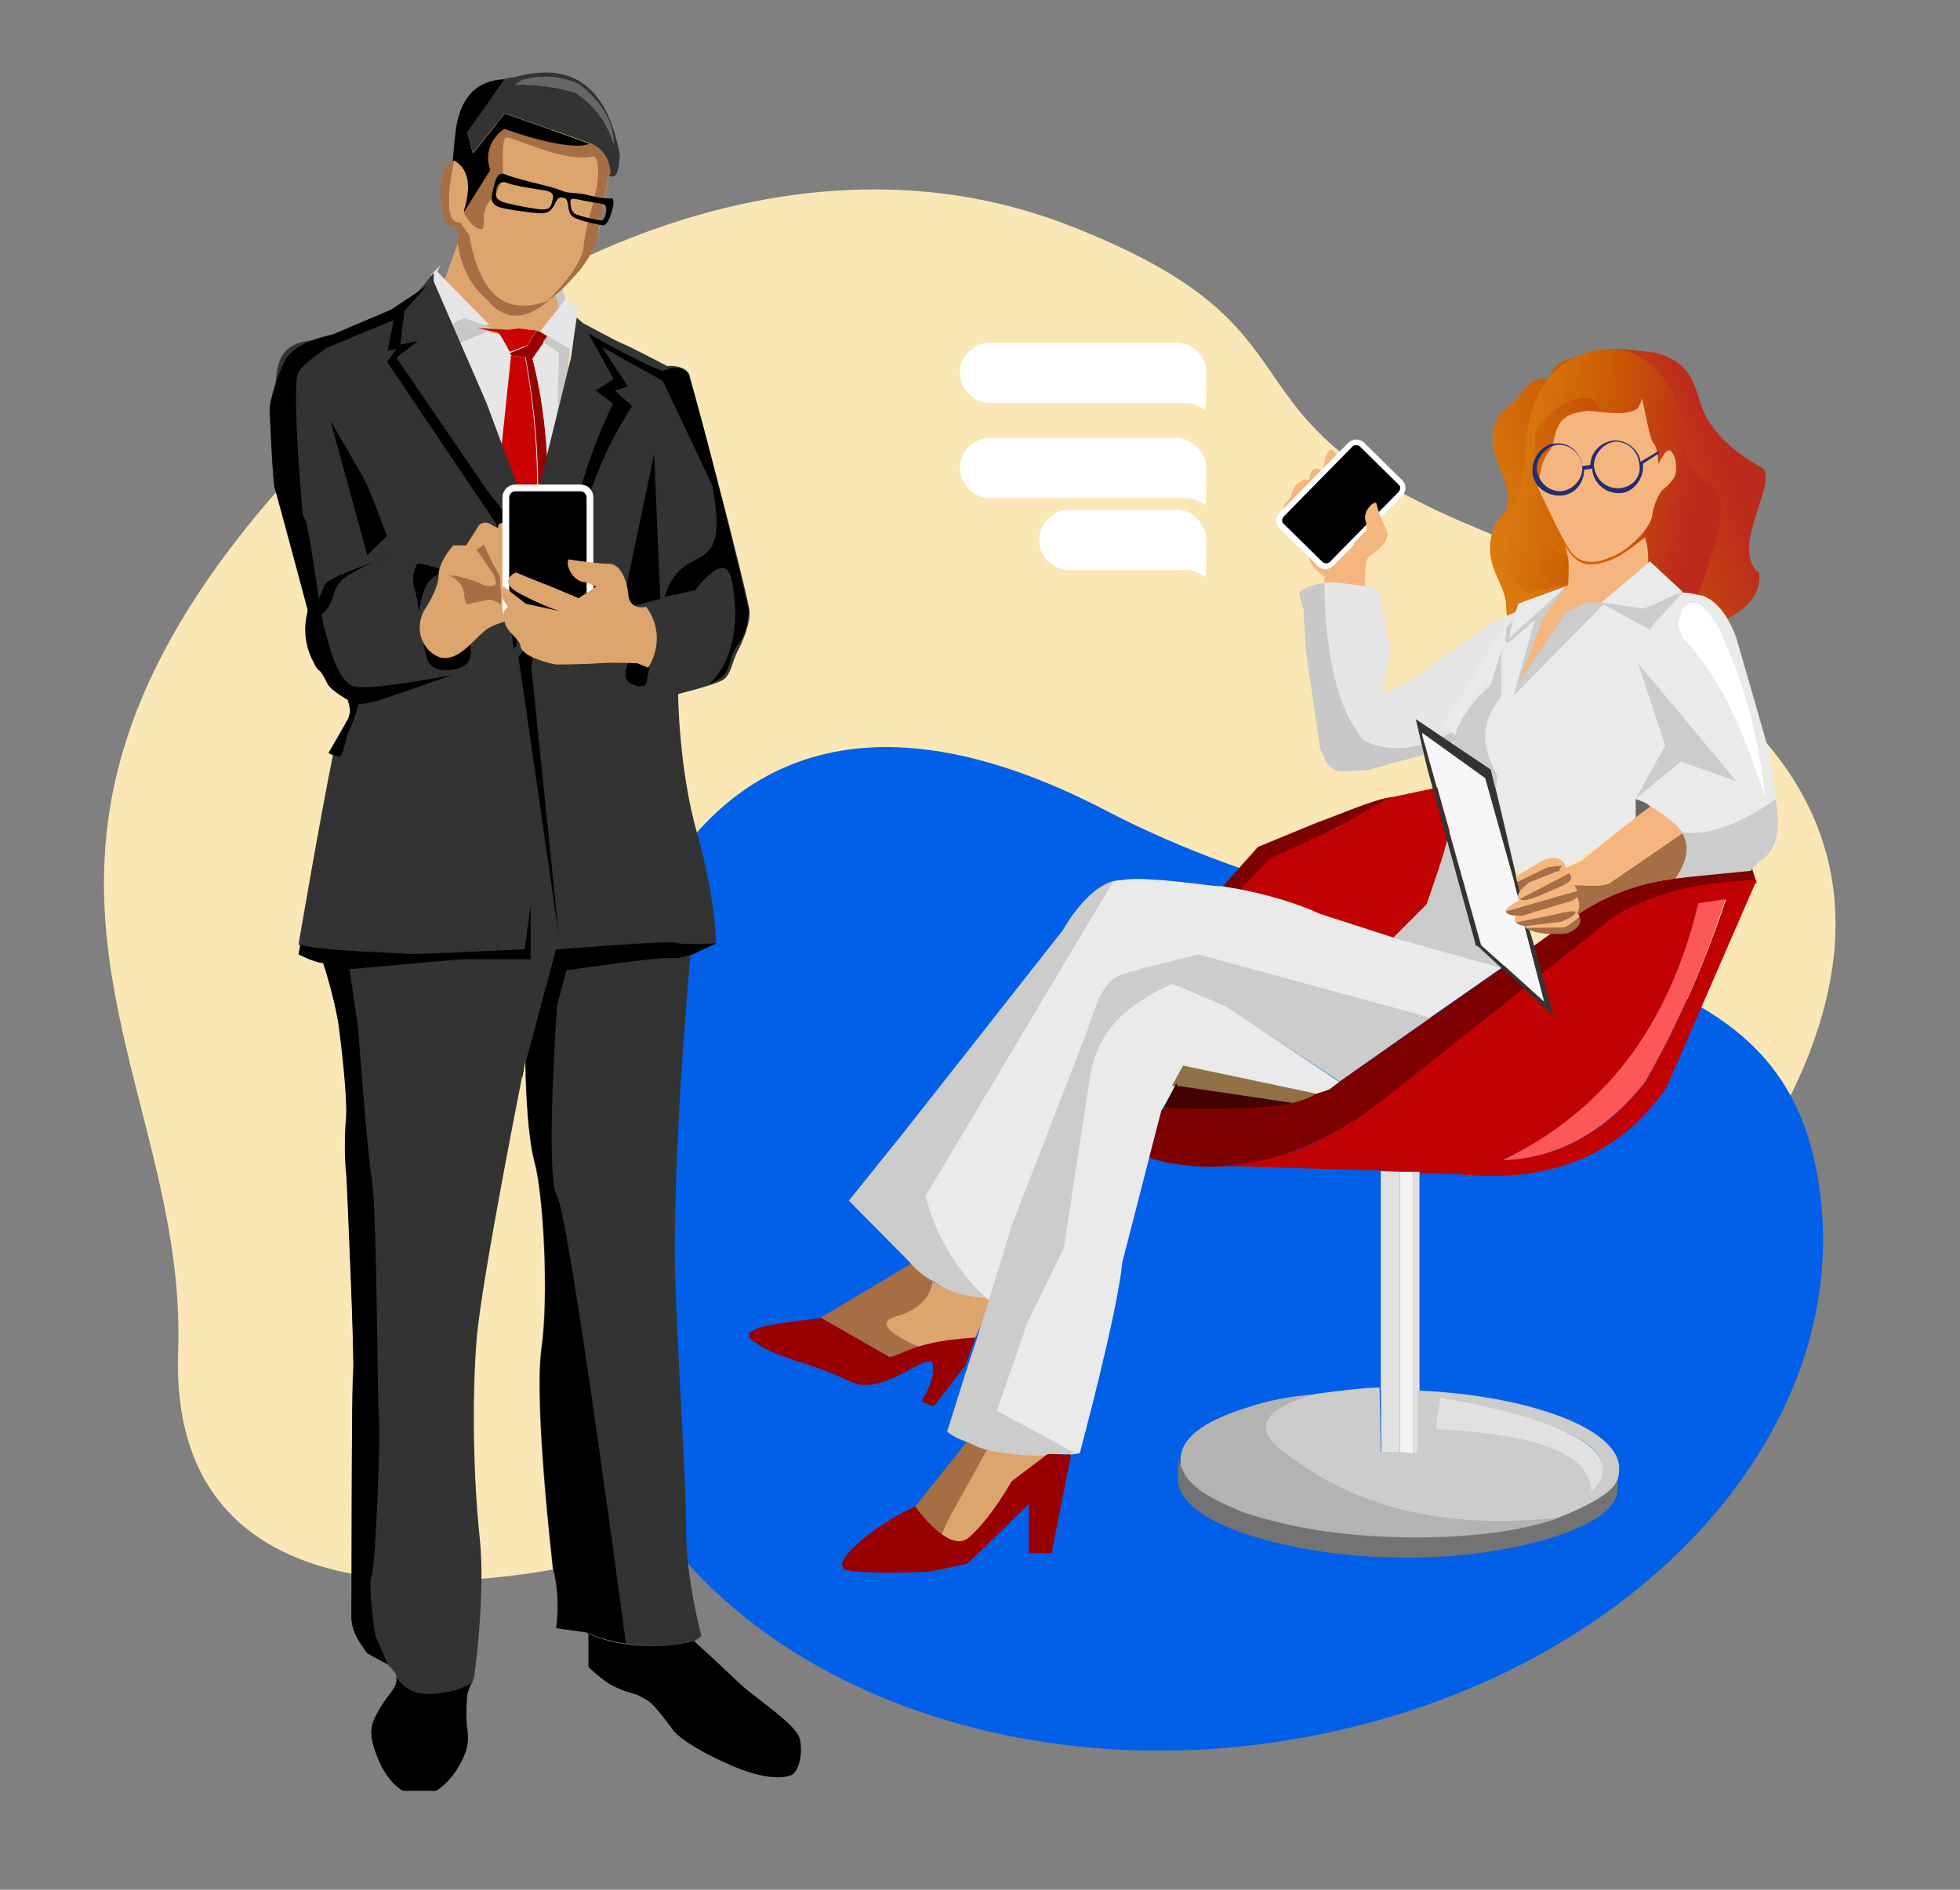 <?xml version="1.0" encoding="UTF-8"?> <!-- Generator: Adobe Illustrator 23.0.0, SVG Export Plug-In . SVG Version: 6.00 Build 0) --> <svg xmlns="http://www.w3.org/2000/svg" xmlns:xlink="http://www.w3.org/1999/xlink" id="Слой_1" x="0px" y="0px" viewBox="0 0 319.1 307.7" style="enable-background:new 0 0 319.1 307.7;" xml:space="preserve"><rect x="0" y="0" width="319.1" height="307.7" fill="#808080" stroke="none"/> <style type="text/css"> .st0{fill:#FBE7B5;} .st1{fill:#0260E8;} .st2{fill:#FFFFFF;} .st3{fill:#C8C8C8;} .st4{fill:none;} .st5{fill:#FEC85F;} .st6{fill:#DCA56D;} .st7{fill:#CB9936;} .st8{fill:#333333;} .st9{fill:#666666;} .st10{fill:#A56E44;} .st11{fill:#E6E6E6;} .st12{fill:#990000;} .st13{fill:#CA0202;} .st14{fill:#F4B57F;} .st15{fill:url(#SVGID_1_);} .st16{fill:url(#SVGID_2_);} .st17{fill:#202E70;} .st18{fill:#CCCCCC;} .st19{fill:#EAEAEA;} .st20{fill:#7E0101;} .st21{fill:#C10202;} .st22{fill:#8F7145;} .st23{fill:#430101;} .st24{fill:#B3B3B3;} .st25{fill:#737373;} .st26{fill:#FC5858;} .st27{fill:#E1E1E1;} .st28{fill:#F2F2F2;} .st29{fill:#F7F7F7;} </style> <g> <path class="st0" d="M173.5,36.5C128.2,19.1,74,43.6,40.2,85.8C-5.6,143,30.6,175.8,29,220c-1.6,44.1,46.2,42,83.6,29.9 s74,30,112.8,0.1c41.6-31.9,98.1-87.6,61.8-129.5c-9-10.3-20.9-23.8-47.2-34.7C195.6,67.4,218.7,53.9,173.5,36.5z"></path> <path class="st1" d="M295.5,189.4c8.9,41.7-28.3,83.5-83.2,93.5c-54.8,10-106.5-15.8-115.4-57.4s3.7-134.9,83.2-93.5 C232.5,159.3,286.6,147.7,295.5,189.4z"></path> <g> <path class="st2" d="M196.4,76.2L196.4,76.2c0,1-0.1,4.6-0.1,6.1c-2-1.4-3.2-1.2-4.8-1.2h-30.3c-2.7,0-4.9-2.2-4.9-4.9l0,0 c0-1.4,0.5-2.6,1.5-3.5c0.9-0.9,2.1-1.4,3.4-1.4h30.3C194,71.3,196.3,73.5,196.4,76.2z"></path> <path class="st2" d="M196.4,87.9L196.4,87.9c0,1-0.1,4.6-0.1,6.1c-2-1.4-3.2-1.2-4.8-1.2h-17.4c-2.7,0-4.9-2.2-4.9-4.9l0,0 c0-1.4,0.5-2.6,1.5-3.5c0.9-0.9,2.1-1.4,3.4-1.4h17.4C194.1,83,196.3,85.2,196.4,87.9z"></path> <path class="st2" d="M196.4,60.7L196.4,60.7c0,1-0.1,4.6-0.1,6.1c-2-1.4-3.2-1.2-4.8-1.2h-30.3c-2.7,0-4.9-2.2-4.9-4.9l0,0 c0-1.4,0.5-2.6,1.5-3.5c0.9-0.9,2.1-1.4,3.4-1.4h30.3C194.2,55.8,196.4,58,196.4,60.7z"></path> </g> <g> <path class="st3" d="M92.2,50.2c0-0.8-0.5-3.7-1.2-3.8s-1.7,0.3-1.7,0.3s-0.5,4.3,0.1,5.2C90.1,52.7,92.2,50.2,92.2,50.2z"></path> <g> <path class="st4" d="M70.1,27.5L70.1,27.5C70,27.5,70,27.5,70.1,27.5L70.1,27.5z"></path> <path class="st5" d="M69.6,27.7c0.1-0.1,0.2-0.1,0.3-0.2C69.8,27.6,69.7,27.6,69.6,27.7z"></path> <path class="st6" d="M78.5,58.5c0,0-2.9-5.2-4.5-7.1l-2.1-1.5l-0.2-2.5l3.6-9.9L73.1,36c0,0-0.1-7.1,0.1-6.5 c0.3,0.6,0.7,3.8,0.7,3.8s0.7-4.2,1.1-7.3s3.8-3.5,3.3-7.2c0,0,5.8,3.8,13,3l-1.5-0.6c0,0,3.7,0.9,6,0.3c0,0,2.1,2.9,1.2,7.6 c-0.1,0.2-0.2,0.3-0.3,0.5c0,0-0.4,1.4-0.8,3.5c-0.4,2,0.1,4.8-0.7,6.2c-0.8,1.4-4.9,8.3-4.9,8.3l1.8,6.2l-5,2.2L78.5,58.5z"></path> </g> <path class="st7" d="M81.1,46.6c0,0-1.1-0.1-2.7-3.8c0,0,1.9,2.9,4.5,3.8"></path> <path d="M74,22.9c0-0.3,0.1-0.5,0.1-0.7c0.4-4.9,2.4-9.1,8.1-9.3l-6.1,8.7L77,25l5.2-6.5L96,23.4c-2.3,1.2-7,0.4-14-2.3 c-2.1,1.5-2.7,3.5-1.8,6.1l-3.9,7.6l-0.9-0.2c1.3-4.2,0.8-6.9-1.6-8.3c0,0.1-0.1,0-0.1,0.1L74,22.9L74,22.9z"></path> <path class="st8" d="M82.2,12.8l-6.1,8.7l0.9,3.4l5.2-6.5L96,23.3c-0.2-0.1,3.1,2.3,3.3,4.5l-0.2,0.8c1.2,0.6,1.7-0.5,1.8-3.4 c-2-11.1-7.7-15.3-17.3-12.6C83.2,12.6,82.7,12.7,82.2,12.8L82.2,12.8z M85.2,13c3.3-0.9,6.3-0.6,9.2,0.8c3.6,2.9,5.5,6.1,5.5,9.6 c-1.1-3.6-3.2-6.3-6.2-8.3c-3-0.9-6.3-1.4-9.8-1.3L85,13H85.2L85.2,13z"></path> <path class="st9" d="M85,13h0.2c3.3-0.9,6.3-0.6,9.2,0.8c3.6,2.9,5.5,6.1,5.5,9.6c-1.1-3.6-3.2-6.3-6.2-8.3 c-3-0.9-6.3-1.4-9.8-1.3L85,13L85,13z"></path> <path class="st6" d="M96.7,25.1c-4.8,0.9-13-3.1-13.8-2.9s-0.5,4.6-0.5,4.6s0,1.8-1.4,4.1c-1.5,2.4-2.3,4.7-2.3,4.7l-2.3-1 l-0.9-0.2c1.3-4.2,0.8-6.9-1.6-8.3c-0.1,0.4-0.1,0.7-0.2,1.1c-0.8,4.1-0.8,6.8-0.2,8.1c0.4,0.6,0.8,0.9,1.4,0.8l1.5,2.1 c1.7,9.8,6,13.3,13,10.6c0.1-0.1,0.3-0.2,0.4-0.3l0.2-0.2c0.8-0.1,3.7-3.7,3.7-3.7c1.7-1.5,3.1-3.9,3.7-6.5 c0.2-0.6,0.3-1.2,0.3-1.9l1-5.3l0.4-2.4l0.2-0.8L96.7,25.1z"></path> <path class="st10" d="M73.9,26.2c-0.1,0.4-0.1,0.7-0.2,1.1c-0.8,4.1-0.8,6.8-0.2,8.1c0.4,0.6,0.8,0.9,1.4,0.8l1.5,2.1 c1.7,9.8,6,13.3,13,10.6c-1.1,0.9-2.1,1.6-3.1,2c-2.3,1-4.4,0.5-6.3-1.3c0-0.1-0.1-0.1-0.2-0.2c0-0.1-0.2-0.2-0.3-0.4 c0-0.1,0-0.1-0.1-0.1c-3.5-3-5.1-7.1-5-12c-1,0.1-1.6-0.3-2-1.1c-0.1-0.2-0.2-0.5-0.2-0.9c0-0.1-0.1-0.2-0.1-0.3 c-0.9-4.5-0.4-7.3,1.6-8.3C73.8,26.2,73.9,26.3,73.9,26.2L73.9,26.2z"></path> <path class="st10" d="M99.4,28.5c0-2.4-1.1-4.3-3.3-5.2c0,0-1.8,1.9-14-2.3c-2.2,1.6-3.2,3.8-2.3,6.7l-4.3,6.9 c0,0,1.2,2.5,2.7,2.7c1.4,0.2-0.7-3,2.3-5.3c1.5-2.5,1.4-4.5,1.4-4.5s-0.3-4.8,0.5-5.1c0.8-0.3,9.2,4.1,14.1,3.1 c0,0,0.2-0.4,0.7,0.7c0.9,4.1-1.8,9.1-2.2,14.1c-0.5,3.7-6,8.8-6,8.8c2.5-1.8,3.3-2.8,5.4-5.1c1-1.4,2.7-3.9,2.9-5.5l1.8-10.2l0,0 L99.4,28.5z"></path> <path d="M80.3,30.8c-0.3,1.2-0.8,2.6,1.6,3.1s5.8,0.9,6.6,0.8c2.2-0.2,1.6-3,3.3-2.5c1.1,0.3,0.3,2.3,1.5,3.1s4.9,1.4,4.9,1.4 s0.8,0.1,1.5-2.6c0.4-1.6,0-1.8,0-1.8c-1.8,0.1-3.3-0.4-4.7-0.7c-1.4-0.2-2.7-0.2-3.1-0.4c-0.5-0.2-1.4-0.5-2.4-0.8 c-0.8-0.2-5.9-1.4-7.2-2C80.9,27.8,80.6,29.6,80.3,30.8z M92.9,32.6c0.1-0.5,1.1-0.1,1.8,0c1.2,0.3,3.2,0.5,3.7,0.7 c0,0,0.4,0.2,0.3,1.1c-0.2,1.6-0.9,1.5-0.9,1.5s-3-0.5-4.2-1.1C92.9,34.4,92.8,33,92.9,32.6z M82.6,29.8c1.2,0.5,5.4,1.1,6.1,1.2 c1.5,0.3,1.5,0.9,1.2,1.8c-0.2,0.6-0.2,1.4-1.7,1.3c-0.6,0-3.6-0.5-5.6-1c-2.1-0.5-1.9-1.3-1.8-2C80.8,30.3,81.4,29.3,82.6,29.8z"></path> <g> <polygon class="st11" points="81.2,54.4 71.6,52.1 72,63.3 80.6,103.3 88.6,103.6 89.3,58.4 "></polygon> <path class="st11" d="M75.3,57.2L75,56.8l-1.1-2l-3.2,2.6c0.3,2.5,0.8,5,1.3,7.4L75.3,57.2L75.3,57.2z"></path> <path class="st12" d="M83,57.5l0.3,0.4l2.3,0.3c2.4,13.3,2.7,25.9,0.7,38l-4.6,2.2l-0.2,5.9l7.2-5.2L89,86.3 c0.7-10.3-0.1-19.6-2.3-27.9l1.8-2.6l0.7-1L87.9,54l-0.6-0.1l-1.4,2.4L83,57.5L83,57.5z"></path> <path class="st3" d="M89.1,54.7l-0.7,1l2.5,1.7l-0.5,19.1l1.2,14.7l3.1,11.4l-13.4,1.5c2.7,0.7,5.3,1,7.9,1.1c0.8,0,1.5,0,2.3,0 c1.9-0.1,3.9-0.2,5.9-0.6c-1.9-4.8-3.3-9.6-4.2-14.4c-0.3-1.3-0.5-2.6-0.7-3.9c-0.3-2.1-0.6-4.2-0.7-6.4 c-0.1-8.2,0.2-15.9,1-23.2L89.1,54.7L89.1,54.7z"></path> <path class="st11" d="M91,57.5l-2.5-1.7l-1.8,2.6c2.1,8.3,2.9,17.6,2.3,27.9l-0.4,12.8l-7.2,5.2l13.4-1.5l-3.1-11.4l-1.2-14.7 L91,57.5L91,57.5z"></path> <path class="st13" d="M85.5,58.2l-2.3-0.3l-2.9,27.8c0.1,0.6-2.3-0.8-2.3,5.6c0,3.4,4,3.1,3.6,6.5c0,0.1,0,0.3-0.1,0.4v0.2 l4.6-2.2C88.1,84.1,87.9,71.5,85.5,58.2L85.5,58.2z"></path> <path class="st11" d="M71.2,44.2l0.5-1l-1.5,1.5c0,4.1,0,7.2,0.5,11.4c0.8-1.3,2-2.3,3.4-3c1.3-0.6,3.9-0.1,5.6-0.2l-7.1-7.2 L71.2,44.2L71.2,44.2z"></path> <path class="st3" d="M70.6,55.4c0.1,0.7,0.3,1.4,0.3,2.1l9.6-4l-4.9-1.7C73.5,52.6,71.8,53.8,70.6,55.4L70.6,55.4z"></path> <path class="st13" d="M86,53.7l-1.3-0.2c-0.7,0-1.3,0.1-1.9,0.2h-0.1l-5-0.3l3.5,0.8l0,0l0.7,1.1l0,0l1.1,2l2.9-1.1l1.4-2.4 L86,53.7z"></path> <path class="st11" d="M94,50.4l-1.9-1.7L87.9,54l1.2,0.7l4.9,2.8C94.3,54.7,93.6,53,94,50.4L94,50.4z"></path> </g> <path class="st8" d="M86.4,84.9l-7.2-19.3l-8.6-19.8v-1.4c0,0-3.1,4.1-4.7,5.1s-10.4,5.2-15.7,6s-5,4.5-5.4,7.5 c-0.4,3,1.5,16.5,4.1,25.1s1.5,15.1,1.5,15.1s-0.3,0.9-0.1,1.4s0.3,1.3,0.8,3.2c0.5,1.8,1.3,0.9,1.9,2.8c0.6,1.9,4.4,3.8,4.4,3.8 l-0.7,2.6l-3.2,5.6l0.7,0.4c-2,9.7-5.6,30.8-5.6,30.8c3,1.5,4,1.4,4,1.4s2,6,2.6,10.7s1.5,12.8,1.1,16.4c-0.4,3.7,0.1,7.7,0.1,7.7 s1.4,30.3,1.1,33c-0.3,2.7-0.2,32.9-0.3,38.4c-0.2,5.5,7,9.7,7.4,11.6c0,0.1,0,0.1,0,0.1c0.7,1,1.9,2.4,3.9,2.7 c2,0.3,5.5,0,8.3-1.6l0.4-1.2c0,0,1.9-13.2,0.9-22.6s-1.3-22.4-0.5-32.3c0.8-9.9,7.9-45.3,7.9-45.3s0.1,11.2,1.5,16.4 c1.4,5.1,2.4,21.6,1.1,30.6c-1.2,9.1,1.9,35.6,1.9,35.6c1.3,4.9,0.5,9.7,0.5,9.7l5,0.7c1.5,0.7,5.6,2.3,12,2.2 c2.4-0.1,4.2-0.4,5.6-0.8l1.1-0.8c0,0-2.5-9.2-2.5-17.3c0-8.1-0.9-19-1.7-39c-0.8-19.9,2.4-54.5,2.4-54.5l4.2-2 c0,0-0.1-7.4-3.1-17.9s-3.1-22.7-3.1-22.7s6.1-1.5,7.3-2.3c1.3-0.8,1.5-2.9,2.3-4.5c0.8-1.5,2.3-4.8,2-6.9 c-0.4-2.1-0.4-2.2-3.4-14.2c-3.1-12-6.4-24.2-6.4-24.2c-0.9-1.6-3.6-1.3-3.6-1.3s-4.7-2.5-6.9-3.5c-2-0.8-6.6-3.5-7.3-3.7 L86.4,84.9z"></path> <path d="M102.3,107.9c0,0-1.1,2.2,0,3.1s2.8,1.1,3,0s0.4-2.4,0.4-2.4s-1.1-1.9-1.9-1.8C102.9,107,102.3,107.9,102.3,107.9z"></path> <path d="M80.8,85.3l2.8,20.1l0.5-0.1l0.3-10.4v-0.1c0-0.2,0-0.3,0-0.5c-0.4-3.5-1-6.9-1.7-10.3l-3.4-4.4L64.6,58.2l3.6-2.8l-3,0.6 l0.6-5l0.5-1.4l-2.2,2.5l-1,5l1.5-0.3L63,58.9L80.8,85.3z"></path> <path class="st8" d="M65.9,50.1l-0.1,1l-0.6,5l3-0.6l-3.6,2.8l14.6,21.4l3.4,4.4c-1.4-6.2-3.3-12.3-5.8-18.3l-0.2-0.7 c0,0,0-0.1-0.1-0.1c-0.2-0.5-0.4-0.9-0.7-1.4c-1-2.2-2-4.5-2.8-6.8c-0.1-0.4-0.3-0.9-0.5-1.3c-1.1-3.1-2-6.2-2.7-9.3L65.9,50.1 L65.9,50.1z"></path> <g> <path d="M68.4,275.7c-2-0.3-3.2-1.7-3.9-2.7c0.3,1.8-1,2.4-2.5,4.9c-1.5,2.6-2.3,3.8-0.6,8.1c1.6,4.3,4.2,5.6,4.2,5.6H71 c0,0,1.8-1,3.4-3.5c1.6-2.6,2-4.2,1.7-6.6c-0.4-2.4,0-5.7,0-5.7l0.6-1.7C73.9,275.7,70.4,276,68.4,275.7z"></path> <path d="M130.2,283.1c-0.6-2.4-7.3-6.6-9.9-9.1s-7.3-6.8-7.3-6.8l0,0c-1.4,0.4-3.2,0.7-5.6,0.8c-6.4,0.2-10.5-1.4-12-2.2l0.4,0.3 v5.3c0,0,0.7,0.8,2.7,2.3s5.1,2.2,5.1,2.2s0.9,0.4,2,1.1s3.9,4.6,3.9,4.6s1.2,2,8.1,5.2c6.9,3.3,10.2,2.7,11.3,2.2 S130.8,285.5,130.2,283.1z"></path> </g> <path class="st8" d="M95.9,54.2l-0.7-1.3l-1.3-1.2c-0.4,2.6-0.8,5.4-1.1,8.2c-0.8,7.4-1.1,15.2-1,23.3c0.1,2.1,0.4,4.2,0.7,6.3 c1.2-8,3.6-15.9,7.4-23.8l-2.8-2.1l2.9-1.9L95.9,54.2L95.9,54.2z"></path> <path d="M76.4,104.6c0,0,1.1,3-1.2,4s-4.9,0.5-5.5-0.9c-0.6-1.3-1.3-6.1-1.3-6.1s0.2,1.7,1.3,2.2c1.2,0.5,5.5,1.5,5.5,1.5 L76.4,104.6z"></path> <path d="M73.6,109.9c-2.5,0.9-11,3.9-12.5,4.3c-1.4,0.4-2.9,0.6-3.7,0.2c-0.8-0.5-3.5-1.9-4.1-3.1c-0.6-1.3-1.2-2.1-1.3-2.1 s-3.3-3.8-2-9.3c0.7-3-1-8.8-1.2-11.8S46,75.4,46,75.4s3.1,8.2,3.7,9.2s2.7,16.8,3.1,17.7c0.4,0.9,1.8,8.9,5,9.5 S73.6,109.9,73.6,109.9z"></path> <path d="M53.3,54.7c-2.5,0.6-6.1,1.7-7.3,4.8c-0.4,0.9-2.2,5.4-2.1,7.4s0.5,11.5,0.8,12.5c0.3,0.9,6,22.2,6,22.2s-2-24.6-2.2-28.3 s-0.6-11,0-12.5s4.8-4.2,4.8-4.2l10.8-4.5l1-0.6l4.3-4.9l-5.7,3.8l-9.4,4l-3.5,0.9"></path> <path d="M71.6,92.6c-1.6-0.4-3.5-1.1-3.7-0.7s-1.1,1.9-0.4,4c0.6,2,0.7,3.9,0.7,3.9s0.4-3.5,1.5-4.9s1.7-1.3,1.7-1.3L71.6,92.6z"></path> <path d="M63.3,90.5c-3.7,1.6-9.9,3.5-10.5,4.8c-0.5,1.3-2.1,5.2-2.1,5.2s-0.7,1.9,1.8-0.5s1.1-4.3,4-6.2S63.3,90.5,63.3,90.5z"></path> <g> <polygon points="107.5,97.5 106.5,73.9 101.2,99.2 "></polygon> <path d="M121.9,99.3c-2.3-9.8-7.2-30-9.8-38.3c0,0-0.9-2-4.2-0.6c-3.6-1.2-12.1-6.1-12.1-6.1l4.1,7.4L97,63.6l2.8,2.1 c-3.8,7.9-6.2,15.8-7.4,23.8c0.2,1.3,0.4,2.6,0.6,3.8c1.4-10,4.7-19.1,9.9-27.2l-2.8-2.5l2.1-0.7L98,56.5l9.9,5.5l8,16.9 c3.3,16.3-4.8,8.5-7.7,18.3l5-1.1c0,0,4.9-6.8,5.9-1.7c1.9,9-1.1,14.9-3.7,17c2.8-1.2,3-1.8,3.7-4.6 C120.1,104.3,121.6,104.3,121.9,99.3z"></path> </g> <path d="M53.8,68.5c0,0,5.5,9.4,6,10.5s3.2,8.3,3.2,8.3l-3.2,3.1L53.8,68.5z"></path> <path d="M56.6,114c0.5,1.4,0.5,2.3,0.1,3c-0.4,0.8-3.2,5.6-3.2,5.6s0.3,0.2,0.7,0.3c0.3,0.1,0.7,0.3,1,0.3 c0.7,0.2,1.2-3.8,1.8-4.6c0.5-0.8,1.4-4,1.4-4L56.6,114z"></path> <path d="M66.2,155.3c-1.4-0.2-13.9-0.4-17.3-1.5c-0.2,1-0.3,1.6-0.3,1.6c3,1.5,4,1.4,4,1.4s2,6,2.6,10.7s1.5,12.8,1.1,16.4 c-0.4,3.7,0.1,7.7,0.1,7.7s1.4,30.3,1.1,33c-0.3,2.7-0.2,32.9-0.3,38.4c-0.1,2.3,1.2,4.4,2.6,6.2c1.7,1,3.3,1.8,3.3,1.8 s-1.6-3.9-1.9-4.5c-0.3-0.6-1.3-9-0.7-9.9c0.6-1,1.5-22.8,1.2-25.7s-0.3-34-1.2-39.1c-0.8-5.1-2.2-24.4-2.2-24.4l-1.4-9.6 l18.1-1.6h11.4v-8.8l-1,7.2C85.5,154.5,67.7,155.5,66.2,155.3z"></path> <g> <path d="M110.1,153.5c-0.9-0.4-19.6,1.1-19.6,1.1s-3.5,13.2-4.9,18.3c0,0.9,0.1,11.4,1.5,16.3c1.4,5.1,2.4,21.6,1.1,30.6 c-1.2,9.1,1.9,35.6,1.9,35.6c1.3,4.9,0.5,9.7,0.5,9.7l5,0.7c1,0.5,3.1,1.3,6.3,1.8l0,0c0,0-9.2-69.5-11.2-72.8s0-31.1,0-31.1 l1.5-5.7c0,0,14.6-2.2,17.2-2c1.1,0.1,2.5-0.3,3.8-0.8l3.4-1.6C115.8,153.6,110.9,153.9,110.1,153.5z"></path> <path d="M85.5,173c-0.2,0.6-0.3,1.1-0.4,1.4c-0.1,0.2-0.1,0.6-0.1,1.2C85.2,174.3,85.4,173.5,85.5,173z"></path> </g> <polygon points="84.4,106.9 91,152.5 86.5,108.6 87.3,103.6 "></polygon> <g> <path class="st6" d="M69,99.5c0,0,2.4-3.5,2.4-5.8s2.4-4.9,2.4-4.9h2.1l2.1-3.3c0,0,0.9-0.9,2.1,0l1,0.5c0,0-0.2-0.9,1-0.9 s1,0,1.9,0.9c1,0.9,3.1,5.4,3.1,5.4s-1,1.4,1.2,2.8c2.1,1.4-0.2,3.5-2.9,5.4c-2.6,1.9-4.8,1.6-6.7,3.3c-1.9,1.6-4.3,5-7.2,4.1 C68.8,105.9,67.4,102.6,69,99.5z"></path> <g> <path d="M96.1,81c0-0.8-0.7-1.5-1.6-1.5H83.9c-0.9,0-1.6,0.7-1.6,1.5v18.1c0,0.9,0.7,1.5,1.6,1.5h10.6c0.9,0,1.6-0.7,1.6-1.5V81 z"></path> <path class="st2" d="M94.5,101.2H83.9c-1.2,0-2.1-0.9-2.1-2.1V81c0-1.1,0.9-2.1,2.1-2.1h10.6c1.2,0,2.1,0.9,2.1,2.1v18.1 C96.6,100.3,95.7,101.2,94.5,101.2z M83.9,80c-0.6,0-1,0.5-1,1v18.1c0,0.6,0.5,1,1,1h10.6c0.6,0,1-0.5,1-1V81c0-0.6-0.5-1-1-1 H83.9z"></path> </g> <path class="st6" d="M105.2,98.8c0,0-2.6,0.7-2.9-1.9c-0.2-2.6-1.4-5.1-3.1-5.1s-5.5-0.5-6.4-0.7c-1-0.2,0,3.7,2.6,3.7l1.7,0.7 l-2.9,1.9c0,0-2.1-0.9-4.5-1.9c-2.4-0.9-5.7-2.3-5.7-2.3s-3.3,1.4,0.7,3.5s6.4,2.8,6.4,2.8l-5.5-1.2L82,95.5c0,0-1.2,0.9,0.7,3.3 c0,0-1.2,0.7-0.5,1.9c0,0-0.5,0.9,1.4,2.8s0.5,1.6,1.9,2.8c1.4,1.2,5,1.9,5,1.9s4.3,0,6.9-0.2s6.4,0,6.4,0l1.7,0.7 C105.7,108.6,108.8,103.7,105.2,98.8z"></path> </g> </g> <g> <path class="st10" d="M157.6,204.9l-5.5,4c-1.3-1.2-2.7-2-3.5-3.3l-14.9,8.9c0,0-0.7,8,11.2,6.4c11.4-1.8,2.8-1.3,4.5-1.7l4.5-5 L157.6,204.9z"></path> <path class="st6" d="M161.2,210.8c-3.7-0.2-7.3-0.6-9.4-2.2c0,0,0,4-5.7,5.7c-5.5,1.3,3.5,5,3.5,5c5.5-1.2,5-0.8,9.2-1.5l2.4-5.2 V210.8z"></path> <g> <path class="st14" d="M222.2,96.7c0,0,0-3.6,0.2-4.9c0.1-0.6,0.3-1.2,0.9-1.5c1.7-1.1,3-2.8,2.5-3.8c-0.5-1.1-1.5-3.7-1.6-4.5 c-0.1-0.7-2.5,1.3-1.7,3l0.1,1.3l-2.2-1.2c0,0-2.7-1.7-2.8-3.6s0-7.4,0-7.4s-1.8-3.7-2.4,4.6c-0.2,3.4,0.2,5.2,0.2,5.2l-1-4 l0.7-3.3c0,0-1.6-1.4-2,1.6c0,0-0.9-0.5-1.4,0.3c0,0-0.8,0-1.4,1.9c-0.7,1.9-1,0.9-1.3,2.2c-0.3,1.3,3,3.9,3,3.9s0.6,3.1,1.3,4.9 c0.6,1.5,2.5,2.6,2.5,2.6l0.1,4.1C215.8,98.2,220,100.7,222.2,96.7z"></path> <g> <path d="M228,80.4c0.5-0.5,0.5-1.4,0-1.9l-6.3-6.2c-0.5-0.5-1.4-0.5-1.9,0.1l-11.2,11.4c-0.5,0.5-0.5,1.4,0,1.9l6.3,6.2 c0.5,0.5,1.4,0.5,1.9-0.1L228,80.4z"></path> <path class="st2" d="M208.3,83.5l11.2-11.4c0.7-0.7,1.8-0.7,2.5-0.1l6.3,6.2c0.7,0.7,0.7,1.8,0,2.5l-11.2,11.4 c-0.7,0.7-1.8,0.8-2.5,0.1l-6.3-6.2C207.6,85.3,207.6,84.2,208.3,83.5z M221.4,72.7c-0.3-0.3-0.9-0.3-1.2,0L209,84.1 c-0.3,0.4-0.4,0.9,0,1.2l6.3,6.2c0.3,0.3,0.9,0.3,1.2,0l11.2-11.4c0.3-0.4,0.4-0.9,0-1.2L221.4,72.7z"></path> </g> <path class="st14" d="M215.8,93.6h2.9l1.8-5.3l2-2l-0.1-1.3c-0.8-1.7,1.5-3.7,1.7-3c0.1,0.7,1.1,3.4,1.6,4.5s-0.8,2.8-2.5,3.8 c-0.5,0.3-0.8,0.9-0.9,1.5c-0.2,1.3-0.2,4.9-0.2,4.9c-2.2,4.1-6.4,1.6-6.4,1.6l-0.1-4.1C215.8,94.1,215.9,93.9,215.8,93.6z"></path> </g> <linearGradient id="SVGID_1_" gradientUnits="userSpaceOnUse" x1="-1962.404" y1="218.751" x2="-1907.004" y2="218.751" gradientTransform="matrix(0.8 -0.309 -0.358 -0.934 1894.181 -303.072)"> <stop offset="6.320112e-02" style="stop-color:#D9790E"></stop> <stop offset="0.435" style="stop-color:#CB5904"></stop> <stop offset="0.857" style="stop-color:#BC2A1C"></stop> </linearGradient> <path class="st15" d="M269.3,57.4c7.4,1.8,6.4,7,8.7,10.9c2.5,4,6.2,6.4,8.9,7.9c2.8,2-5.5,13.2-0.5,17.1 c0.8,7.7-12.2,9.7-12.2,9.7l-0.8,22.8c0,0-12.7,2.7-15.2,2.2c-2.7-0.5,7.5-8.9,6.2-12.4c-1-3.2-3-3.5-8.5-9 c-2.8-3.2-10.5,0.5-10.7-7.9c0-4-4.4-7-1.8-13.2c1-2.2,3.5-2.3,1.3-7.9c-1.2-3-3.2-7.4,0.2-10.9c3.7-2.8,2.7-3.3,4.2-4.2 c3.9-2.3,2,1,3.3-1.5c2-4,6.7-2.3,9-3.7C262.6,56.4,264.3,56.9,269.3,57.4z"></path> <g> <path class="st11" d="M255,101.4c0,0-2.9-2.1-8.1-1.8c-7.4,2.8-15.8,11.6-21.9,13.4l1.4-7.2c-0.1,0-2-9.9-2-9.9 c-0.1,0-0.3-0.1-0.4-0.1c-1.6-0.3-6.5-1.2-8.4-0.9c0.3,13.2,2.8,23.4,7,28.1c5.1,2.4,11.9-0.5,18.9-5c8.6-3.2,13-8.5,14.4-16.1 L255,101.4z"></path> <g> <path class="st3" d="M247.9,114.1c-3.5,3.7-6.3,3.3-9.2,5.2c-4.4,3.3-8.3,4-11.8,4.9c0,0-3,0.9-4.3,1.2l-3.6,0.2 c-2.3,0.1-2.9-0.9-4.1-3.8l-2.3-15.9v-0.4l-0.4-6.1c0.2-0.1-0.8-2.6-0.7-2.8c0.3-0.6,0.9-0.7,1.6-1.1l0.4-0.1 c0.6-0.2,1.5-0.4,2.1-0.5c0.2,12.9,2.5,21.2,6.5,25.7c4.7,2.3,10.4,1.4,17.1-3.1c7.7-3,12.1-8.5,13.4-15.6l0,0l0.5-0.4 c0.5,0.3,0.9,0.5,1.1,0.7l-0.7,3.4c0.2,1.3-0.6,2.9-1.8,4.7l0,0C250.7,111.9,249.5,113.4,247.9,114.1z"></path> </g> </g> <linearGradient id="SVGID_2_" gradientUnits="userSpaceOnUse" x1="328.521" y1="-129.831" x2="365.316" y2="-129.831" gradientTransform="matrix(-0.989 -0.146 0.146 -0.989 624.815 -6.899624e-02)"> <stop offset="0.143" style="stop-color:#BC2A1C"></stop> <stop offset="0.565" style="stop-color:#CB5904"></stop> <stop offset="0.937" style="stop-color:#D9790E"></stop> </linearGradient> <path class="st16" d="M249.9,70.6c2.5-4.2,5.9-6.2,9.2-5.7c2,2.5,4.2,4.7,6.5,6.5c1.5,1,2.8,2.7,3.3,4.5c2-3.3,3.5-4.5,4.2-2.5 c0.8,1.5,0.2,3.2-0.7,4.9c-0.5,0.8-1.3,2-2.8,2.8c-0.2,1.3-1,2.3-1.8,3.7l-0.8,8.9l2.7-1.8l3.5,6.2c0.2,0.2,0.5,0.2,0.7,0.2 c1,0.7,2.2,1,2.8,1.3l-0.5-2.2c0,0,7.2-16.9,2.2-18.7c-3.9-1.5-4.5-7.9-4.5-7.9c0-4.4-1.5-7.9-4.4-10.7c-4.2-4.2-9.2-4.4-15.2-0.7 c-3.2,2.5-5.2,6.5-5.9,12.4c0,0,0.2,10.5-4.4,14.6c-4.4,4.2,4.7,10,4.7,10l6.7-1.3l0.7-4.5c-5.2-0.2-6-6-6-12.2L249.9,70.6 L249.9,70.6z"></path> <path class="st14" d="M267.8,87.5c-2.5,2-5.5,4.4-8.9,4.4c-1.7,0-3.1-1.2-4-3c0,0,0.2,1.2,0.4,1.9c0.2,1.8,0,4.4,0,4.4l-5.5,5.9 l-6.1,15.5c2.5,1,22.1,0.9,23.5,2.4c1.5-1.7,1.2-17.9,1.7-20.3l-0.7-6C268.3,92.7,268.6,89.6,267.8,87.5z"></path> <path class="st14" d="M255.6,89.6c-1.3-1.7-5.2-10.2-5.2-10.2s0.3-4.2,1.8-5.9c1.5-1.7,0-5.9,5.7-6.5c1-0.5,6.4,1.2,8.7-0.5 c0.7-1,0.7-1.7,0.7-1.7c0.7,2.8,1.3,6.9,2,7.5c0.7,1,0.7,3.3,0.7,3.3s1.2-2.8,2-2.2c0.8,0.8,1,2.2,0.8,3.7 c-0.2,1.2-2.3,2.8-2.3,2.8s-1.2,1.7-1.5,4s-4.4,6.2-7,6.9C262,90.8,257.8,93,255.6,89.6z"></path> <path class="st17" d="M270.1,73.8l-0.2-0.3l-2.8,1.7c-0.3-2-2.2-3.5-4.2-3.5c-2.2,0.2-3.9,1.8-4,4l-1.3,0.2c-0.2-2-2-3.9-4.2-3.7 c-2.2,0-4,2.2-3.9,4.5c0,2.2,2,4,4.4,4c2.4,0,4-2,4-4.2l1.3-0.2c0.2,2.3,2,4,4.4,4c2.2,0,4-2.2,3.9-4.5c0-0.2,0-0.2,0-0.3 L270.1,73.8z M254.1,80c-2,0-3.7-1.5-3.9-3.7c0-1.8,1.5-3.7,3.5-3.9c2,0,3.7,1.5,3.9,3.7C257.7,78,256.1,79.8,254.1,80z M263.4,79.5c-2,0-3.7-1.5-3.9-3.7c0-1.8,1.5-3.7,3.5-3.9c2,0,3.7,1.5,3.9,3.7C267.3,77.7,265.6,79.5,263.4,79.5z"></path> <path class="st10" d="M161,235.7c-1.3-0.3-2.2-0.7-3.3-1.3l-8.7,10.9l6,8.7l-0.3-6.9L161,235.7L161,235.7z"></path> <path class="st6" d="M154.5,247.2c0,0-4.9,9.7,0.5,6.7c5.2-2.7,9.9-12.6,9.9-12.6l6.5-4.9c-3.9,0.7-7,0.2-10.5-0.7L154.5,247.2 L154.5,247.2z"></path> <path class="st18" d="M173,151.5l-25.8,32.8l-9,11.2l9.8,9.9c1.2,1.5,2.8,2.7,4.1,3.3c2.5,1.8,5.4,2.5,9,2.7 c-5.4-4.4-8.4-10-9.9-16.2l31.3-51.9C179,143.3,175.3,147.5,173,151.5L173,151.5z"></path> <path class="st19" d="M181.2,143.6l-30.5,51.1c1.5,6.4,5.5,12.9,10.5,17.2l3.9-11.4l12.3-32.9c1.3-3.7,2.5-6.9,4.8-8.3 c1.3-1,2.3-1.2,3.9-1.3l9-1.3l36.7,9.7l12.8-8.9l-17.2-5.2l-12.4-4c-4.5-1.5-8.9-2.8-13.2-3.5c-0.8-0.2-2-0.3-2.8-0.5 c-1.3,0-2.5-0.2-3.3-0.3c-2.7-0.3-5.7-0.7-8.4-0.8C185.1,143,183.1,143.1,181.2,143.6L181.2,143.6z"></path> <path class="st20" d="M202,144.8l5.6-4.6l9.8-5.3l10-5c-1.5-0.7-8.7,2.5-12.9,4l-9.7,4l-5.7,6.4C200,144.5,201.2,144.6,202,144.8 L202,144.8z"></path> <path class="st21" d="M202,144.8c4.7,1,9,2.2,12.9,4l12.4,4l5.9-6.2c2.5-6.2,3.5-12.6,3.3-18.9l-10.4,2.2c0,0-10.7,6.4-10.9,6 l-8.5,3.9L202,144.8L202,144.8z"></path> <path class="st19" d="M191.4,159.5c-8.2,3.7-12.7,8.5-14.7,15.6l-4.4,28.8l-5.9,12.1l-5,16.4l12.9,4.5c0.8-0.2,1.2-0.2,1.5-0.3 c0,0,6.2-23.1,6.9-31l4.4-17.1l2-7.7l2-3.5l1.5-3.5l21.2,4.6c0.7-0.3,2.1-0.7,2.7-1l1.6-1.2l-19.7-13.2 C196,161.4,193.6,160,191.4,159.5L191.4,159.5z"></path> <path class="st18" d="M199.8,164l18.3,12.1l14.8-10.4l-37.8-10.3l-8.8,2.2c-1.5,0.5-2.9,0.8-4.2,1.3c-2.7,1.3-3.7,4.8-5,8.7 l-12.4,32l-3.7,12.1l-2,6.4l-1.5,4.5l-3.3,10.5c1.2,1,2.2,1.3,3.5,1.8c1.3,0.7,2.2,1,3.5,1.3c3.7,0.7,6.9,1,10.5,0.7 c1.2-0.2,2.2,0,3.5-0.2l-12.9-7l5-14.4l5.9-12.1l4.4-28.8c1.5-6.5,5.2-10.5,13.2-14.2C193,161,199.8,164,199.8,164z"></path> <path class="st22" d="M191.3,176.8l17.7,3.1c4.3-0.6,4.3-1.1,5.4-1.8l-21.8-4.6l-1.8,3.3H191.3z"></path> <path class="st23" d="M191.5,176.4l-2,3.9c7.2,1.3,14.5,1,21-0.7l-18.8-2.8L191.5,176.4z"></path> <path class="st20" d="M189.1,180.8l-2,7.7c2.8,1,7,1.5,9.9,1.5h0.3c9,0,18.4-3.7,27.6-10.5l38.2-30c6.2-3.7,14.1-5.5,22.9-5.7 l-0.8-2.5l-12.1,1.7c-6.9,0.8-12.9,3-17.4,6.7l-7.9,5.7l-4,2.7l-12.7,8.9l-12.7,8.9l-2,1.5c-0.7,0.3-1.7,0.5-2.3,0.8 c-1.5,0.8-2.7,1.2-4.2,1.5c-6.6,1.3-20.6,0.7-20.4,0.7L189.1,180.8z"></path> <path class="st12" d="M158.8,217.8c-3.2,0.2-6.2,0.5-9.4,1.5c-1.2,0.3-2.8,1.2-4.5,1.7l-11.2-6.4c-5,0.7-13.7,1.3-11.4,3.5 c3.9,3.2,9.4,3.5,16.2,6.9c5.2,2.3,11.2-4,13.2-3.3c1,2.5-1.7,6.5-1.7,6.5l2,0.8l5.2-6.7L158.8,217.8L158.8,217.8z"></path> <path class="st12" d="M157.5,254.6l10-9.7v8h3.7l3.2-16.1c-1.3,0.2-2.6-0.2-3.9,0l-5.8,4.4c0,0-3.3,5.9-6.8,9 c-3.2,3.2-8.9-4.9-8.9-4.9c-6.2,2.7-14.9,9.7-10.9,10.4c3.7,0.7,13.4,0.2,13.4,0.2L157.5,254.6z"></path> <path class="st24" d="M202.5,246.6c7,2.5,15.6,3.7,25.6,4.5c9.9,0.2,18.4-1.2,25.3-3.3c0.7-0.2,1.5-0.5,2.2-0.7 c-20.6,0.5-35.8-3.5-46.5-11.9c-3.5-3.5-2-6.2,5.5-8.2c-4.4,0.3-8.2,1-11.9,2.3c-6.9,2.2-10.5,4.9-10.5,8.4c0,0.2,0,0.2,0,0.2v0.3 c0,0.8,0.2,1.2,0.3,1.7C193.6,242.2,196.8,244.6,202.5,246.6L202.5,246.6z"></path> <path class="st25" d="M192.6,239.4c-0.2-0.5-0.5-0.8-0.8-1.8v3.5c0,3,3.9,6.2,10.5,8.5c6.9,2.3,15.4,3.9,25.3,4 c9.9,0.2,18.4-1.2,25.3-3.3c6.7-2.2,10.4-4.7,10.5-8c0,0,0-0.2,0-0.3c0-0.2,0-0.3,0-0.5v-2.8c0,0.8-0.2,1.2-0.3,1.7 c-1,2.2-3.5,4.2-7.7,5.9c-0.5,0.2-0.8,0.6-1.5,0.8c-6.9,2.5-16.1,3.4-26,3.2s-18.4-1.7-25.3-4C197,244.1,193.5,241.9,192.6,239.4 L192.6,239.4z"></path> <polygon class="st19" points="266.1,93.6 260.7,98.1 267.4,100.4 274,96.4 268.6,91.4 268.6,91.4 "></polygon> <path class="st18" d="M274,96.4c-0.3,0-3,1.1-3.3,1.4l-3.1,1.3l-6.8-1h-2.5l-3.3,1.5l-7.7,11.4l4-10.5l3.5-4.8l-8.8,7.2l0.7-2.2 l-2.2,2.2l0.8,1.8l3.7-2.3l-4.4,15.2l15.6-18.2l8.7,3.9L274,96.4L274,96.4z"></path> <path class="st19" d="M268.7,102.6l-7.6-4.2l-14.7,14.9l3.5-12.4l-4.9,4.4l0.3-3.9L235,117.8l2.2,2.3c0.5-3.3,2.5-6.9,6-9.7 l1.7-5.7v7.5c-3.9,5-4.5,9.4-2.3,13.4v15.2l9.9,2.3l14.7-10.5v-3.5l4.9-8.5l-4.4-11.2l11,13.4l-4.5,0.7l-7.9,6.5 c0.8,0.7,1.8,1,2.5,1.3c2.3,1.5,4,2.7,4.7,4.4c4.9,0.8,10.7-1.2,15.7-5l-1-7.7l-5.5-19.1c-1.2-3.3-3-6-5.5-6.9 c-1.2-0.2-2-0.5-3.3-0.5l-4.8,5.3L268.7,102.6z"></path> <path class="st2" d="M274,103.9c5,5.2,9,12.4,13.4,26c-1-9.5-3.5-19.5-8-28.4c-3-4.7-5.5-4.4-6.2,0.3L274,103.9z"></path> <polygon class="st18" points="282.7,127.2 266.7,108 271.1,121.4 266.3,130.1 273.6,124 "></polygon> <path class="st9" d="M266.3,130.1v3.3l2.5-2C268.1,130.7,267.1,130.4,266.3,130.1L266.3,130.1z"></path> <path class="st14" d="M257.3,140.3l-4.3,1.8c-1.1,0.5-3.4,3.9-3.9,4.7c-1.2,2,1.1-0.4,1,1.6c2-3,3.1-1.6,7.6-4.1l3.2,1.8l13.5-9.7 c-0.7-1.7-3.3-3.7-5.7-5.1l-2.4,1.8L257.3,140.3z"></path> <polygon class="st19" points="255.1,95.4 248.2,97.9 247.2,98.3 246.5,100.3 245.7,103.9 "></polygon> <path class="st18" d="M249.5,147.1c-5.9,0.2-11.4,0-16.4-0.7l-6.3,6.3l17.6,4.9l3.2-2.7c-0.2-0.7,0-1.5,0-2 C247.9,151,248.7,149,249.5,147.1L249.5,147.1z"></path> <path class="st10" d="M256,147.6l-0.2,2.1c4.4-3.3,10.4-5.9,17.4-6.7c1.5-2.7,2.3-5.5,1-7.5l-12.1,8.3c0,0-0.7,0.6-4.1,0.4 c-1.9-0.1-3.8-0.3-5.6,2.4c0,0.7,2.9,0.1,2.9,0.6L256,147.6z"></path> <path class="st18" d="M286.4,140.3c3.3-2,3.4-5.7,2.7-10.2c-5.2,3.7-10.6,6.1-15.3,5.4c1.3,2.2,1,4.5-1,7.5l12.2-1.2L286.4,140.3z "></path> <path class="st21" d="M263.1,149l-38.2,30.3c-9.2,7.2-18.6,10.7-27.6,10.5l27.5,0.8l3.3,0.2l2.2,0.2h0.8l6.4,0.2 c14.9,1.5,26.1-3,33.8-14.1l14.7-33.8C277.2,143.5,269.3,145.3,263.1,149L263.1,149z M281,146.5c-3.5,10.4-7.7,20.1-13.1,29.6 c-6.5,8.4-14.6,12.6-23.1,12.7c16.6-7.7,27.3-21.4,31.8-41.7L281,146.5L281,146.5z"></path> <path class="st26" d="M276.5,147.1c-4.9,20.3-15.4,33.8-31.8,41.8c8.5-0.2,16.6-4.5,23.1-12.7c5.4-9.4,9.7-19.4,13.1-29.8 L276.5,147.1L276.5,147.1z"></path> <polygon class="st27" points="230.1,237.4 231.1,237.4 231.1,226 231.1,190.8 230.1,190.8 "></polygon> <polygon class="st27" points="224.8,225.8 224.9,237.4 227.9,237.4 227.9,190.8 224.8,190.7 "></polygon> <polygon class="st28" points="227.9,237.4 230.1,237.4 230.1,190.8 227.9,190.8 "></polygon> <path class="st18" d="M214,227c-7.5,2.2-10.1,4.9-5.9,8.7c10.5,8.5,24.5,13.7,45.7,11.4c4.2-1.7,8.7-3.9,9.5-6.1 c0.2-0.3,0.3-1.2,0.3-1.7l0,0v-0.2V239c0-3.2-3.9-6.4-10.5-8.7c-6.2-2.2-13.9-3.5-22.3-3.9l0,10l-0.8,0.2l-2.2-0.2h-3l-0.2-10.5 C220.9,226,214,227,214,227z M234.5,227.8c21.9,3.7,30.1,8.7,24.8,14.4c0-6.5-8.2-10-24.8-10.5L234.5,227.8L234.5,227.8z"></path> <path class="st27" d="M233.9,232.7c16.2,0.8,25,3.9,25.2,10.2c5.9-5.9-2.1-11.4-24.6-15.3l-0.6,3.7V232.7z"></path> <path class="st18" d="M237,127.1c0.2,6.5-2.8,14.5-4.9,20.6c5,0.8,12-0.7,18-0.8c0.3-0.7,1.2-1.8,1.8-2.5L242,142l1.8-15.6 c-2.2-4.2-3.3-8.1,0.6-13v-7.5l-1.7,5.7c-3.2,2.7-5.2,5.7-5.9,8.5C236.5,121.4,236.8,127.6,237,127.1z"></path> <g> <path class="st8" d="M248.5,151.1c0.1,0.1,0.3,0.2,0.5,0.3l0.6,2l1.6,5.9l0.4,1.3l1.3,4.8l-12.7-11.7v-0.6l11.1,9.9l-3.2-12.3 C248.3,150.9,248.4,151,248.5,151.1L248.5,151.1z"></path> <path class="st8" d="M232.5,125.6l-0.4-1.6l-1.6-6.9l12.2,8.2l0.6,2.5l0.3,1l1.3,5.5l1.3,5.6l0.7,3l0.2,0.8l0.4,1.6 c-0.2,0.4-0.4,0.7-0.3,1l-5.4-19.3l-10.3-7.4l9.7,34.6c-0.2,0-0.8-0.2-0.9-0.2L232.5,125.6L232.5,125.6z"></path> <path class="st29" d="M247,145.7c0.2,0,1,5.1,1.2,5.1l3.2,12.3l-10.2-9.2l-9.7-34.6l10.3,7.4l4.7,16.8L247,145.7z"></path> <path class="st10" d="M247.4,145.2l-0.4-1.6l5-2.5l2.5-0.3c-0.1,0.3-0.1,0.9-0.5,1.2c-0.2,0-0.6,0-0.8,0c-0.1,0-0.2,0.1-0.2,0.1 l-4,1.6C248.2,144.4,247.7,144.7,247.4,145.2L247.4,145.2z"></path> <path class="st14" d="M247,143.6l-0.2-0.8l2.2-1.4l2-1.2c0,0,1.8-0.9,2.9-0.3c1.1,0.7,0.7,0.8,0.6,1l-2.5,0.3L247,143.6 L247,143.6z"></path> <path class="st14" d="M245.6,147.7c0.2-0.2,0.5-0.4,1-0.7c0.3-0.2,0.7-0.3,1.1-0.5c0.6,0.2,1.6-0.1,2.8-0.7l3.9-1.7 c0.4-0.2,0.7-0.4,1-0.6l0.8,0.6l0.3,0.3c0.1,0.2,0.2,0.5,0.3,0.7l-11.7,3.3C245.2,148.1,245.3,147.9,245.6,147.7L245.6,147.7z"></path> <path class="st14" d="M246.8,150.2c-0.3-0.3-0.3-0.7,0.1-1.2c0.3,0,0.6,0,1-0.1l7.3-2.2c0.7-0.1,1.2-0.4,1.5-0.7 c0.4,0.6,0.5,1.3,0.3,2.2c0,0-0.1,0.1-0.1,0.2l-0.1,0.2c0.2,0.3,0.3,0.5,0.4,0.7l-2.4,2l-6.3-0.2c-0.1-0.1-0.2-0.3-0.3-0.4 l5.7-0.7c0,0,2.3-1.1,2.4-1.3c-0.1-0.6-2.6,0.1-2.6,0.1L246.8,150.2L246.8,150.2z"></path> <path class="st10" d="M246.9,149.1c-0.8,0-1.5-0.2-1.8-0.7l11.7-3.3c0.1,0.5,0,0.8-0.2,1.1c-0.3,0.3-0.8,0.6-1.5,0.7l-7.3,2.2 C247.5,149.1,247.2,149.1,246.9,149.1L246.9,149.1z"></path> <path class="st14" d="M247.4,145.2c0.3-0.4,0.8-0.9,1.6-1.5l4-1.6c0.1-0.1,0.2-0.1,0.2-0.1c0.2-0.1,0.3-0.1,0.5-0.1 c0.5-0.2,0.8-3,1.3-0.1c0.2,0.2,0.4,0.4,0.5,0.5l-8.1,4.2c-0.1,0-0.1-0.1-0.3-0.2C247.1,145.8,247.2,145.5,247.4,145.2 L247.4,145.2z"></path> <path class="st10" d="M247.7,146.5c-0.1,0-0.2-0.1-0.3-0.1l8.1-4.2c0.4,0.5,0.4,1-0.1,1.4c-0.3,0.2-0.6,0.4-1,0.6l-3.9,1.7 C249.2,146.4,248.3,146.7,247.7,146.5L247.7,146.5z"></path> <path class="st10" d="M249,151.4c-0.2-0.1-0.4-0.2-0.5-0.3l6.3-0.1l2.4-1.6c0.3,0.9-0.2,1.6-1.4,2.3c-0.2,0.1-0.5,0.2-0.8,0.3 C252.2,152.2,250.2,152,249,151.4L249,151.4z"></path> <path class="st10" d="M248.2,150.8c-0.2-0.1-0.5-0.1-0.7-0.2c-0.3-0.1-0.5-0.2-0.7-0.4l6.8-1.4c0,0,2.9-0.8,2.9-0.2 c0,0.6-2.4,1.5-2.4,1.5L248.2,150.8L248.2,150.8z"></path> </g> </g> <path class="st10" d="M81.6,97.7L81.6,97.7l-0.2-3.9c0,0-0.2-0.2-0.8-1.4c-0.7-1.2-1.8-3.7-1.8-3.7l-1.2,0.8l2.8,4.1 c0,0,0.4,1.1,0.3,1.5s-1.5,0.5-2.3,0c-0.7-0.5-4.8-1.5-4.8-1.5l0.5,0.3L73,93.6c0,0,2.4,1.1,2.5,2.8c0.1,1.7,0.6,2,0.6,2 s1-0.3,2.7-0.6c1.3-0.3,1-0.1,1.7,0l1,0.6L81.6,97.7z"></path> </g> </svg> 